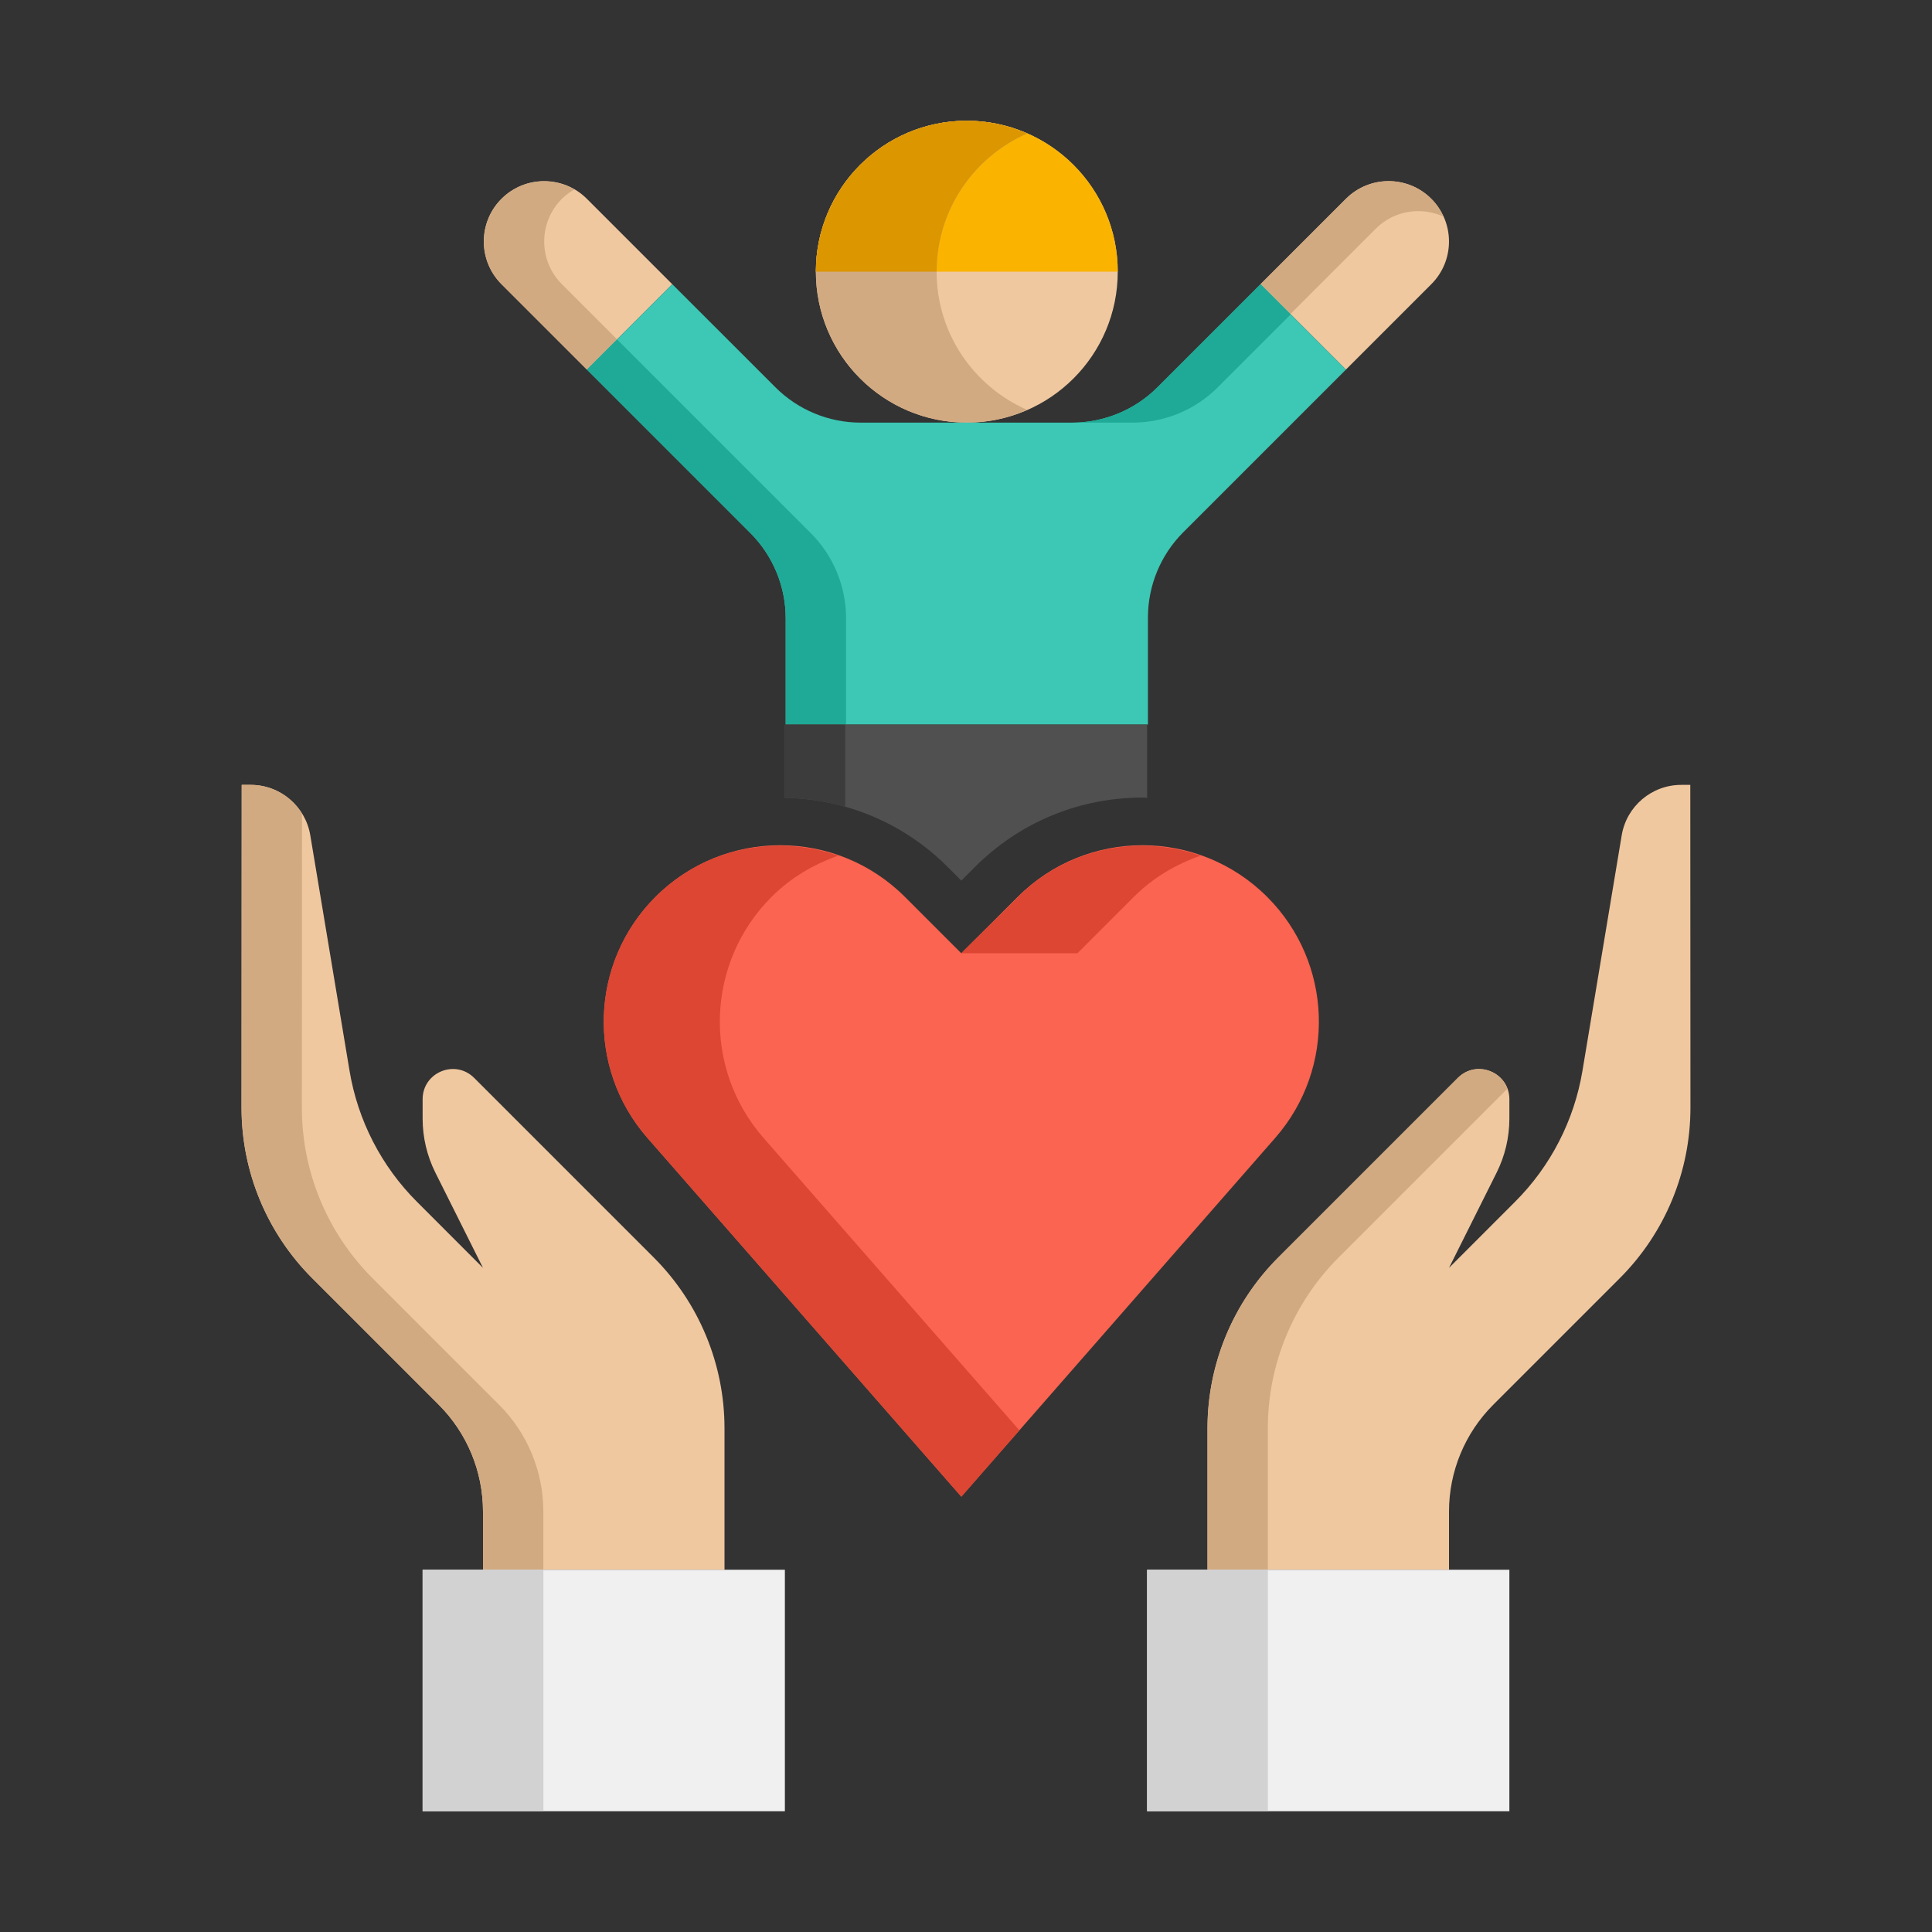 <svg height="512" viewBox="0 0 64 64" width="512" xmlns="http://www.w3.org/2000/svg"><rect x="0" y="0" width="64" height="64" fill="#333333" stroke="none"/><g id="Icons"><g><g><g><path d="m32.027 14c-2.761 0-5-2.239-5-5 0-2.761 2.239-5 5-5 2.761 0 5 2.239 5 5 0 2.761-2.238 5-5 5z" fill="#f0c8a0"/></g></g><g><g><path d="m27.027 9c0-2.761 2.239-5 5-5 2.761 0 5 2.239 5 5z" fill="#fab400"/></g></g><g><g><path d="m31.027 9c0-2.049 1.236-3.806 3-4.578-.613-.268-1.288-.422-2-.422-2.761 0-5 2.239-5 5s2.239 5 5 5c.712 0 1.387-.154 2-.422-1.764-.772-3-2.529-3-4.578z" fill="#d2aa82"/></g></g><g><g><path d="m31.027 9c0-2.049 1.236-3.806 3-4.578-.613-.268-1.288-.422-2-.422-2.761 0-5 2.239-5 5z" fill="#dc9600"/></g></g><g><g><path d="m47.414 9.414-2.828 2.828-2.828-2.828 2.828-2.828c.781-.781 2.047-.781 2.828 0 .781.781.781 2.047 0 2.828z" fill="#f0c8a0"/></g></g><g><path d="m47.815 7.174c-.097-.212-.226-.414-.401-.588-.781-.781-2.047-.781-2.828 0l-2.828 2.828.989.989 2.828-2.828c.606-.606 1.503-.736 2.24-.401z" fill="#d2aa82"/></g><g><g><path d="m16.613 9.414 2.828 2.828 2.828-2.828-2.828-2.828c-.781-.781-2.047-.781-2.828 0-.781.781-.781 2.047 0 2.828z" fill="#f0c8a0"/></g></g><g><path d="m26.027 20.485v3.515h12v-3.542c0-1.061.421-2.078 1.172-2.828l5.387-5.387-2.828-2.828-3.414 3.414c-.751.75-1.768 1.171-2.829 1.171h-7.002c-1.061 0-2.078-.421-2.828-1.172l-3.415-3.414-2.828 2.828 5.414 5.414c.75.751 1.171 1.768 1.171 2.829z" fill="#3cc8b4"/></g><g><path d="m18.613 9.414c-.781-.781-.781-2.047 0-2.828.126-.126.267-.224.414-.309-.765-.444-1.759-.346-2.414.309-.781.781-.781 2.047 0 2.828l2.828 2.828 1-1z" fill="#d2aa82"/></g><g><g><path d="m40.343 12.828 2.414-2.414-1-1-3.414 3.414c-.75.751-1.767 1.172-2.828 1.172h2c1.061 0 2.078-.421 2.828-1.172z" fill="#1eaa96"/></g><g><path d="m26.027 20.485v3.515h2v-3.515c0-1.061-.421-2.078-1.172-2.828l-6.414-6.414-1 1 5.414 5.414c.751.75 1.172 1.767 1.172 2.828z" fill="#1eaa96"/></g></g><g><path d="m55.993 26h-.299c-.978 0-1.812.707-1.973 1.671l-1.3 7.8c-.274 1.645-1.055 3.163-2.234 4.341l-2.187 2.188 1.578-3.156c.277-.555.422-1.167.422-1.788v-.642c0-.891-1.077-1.337-1.707-.707l-5.95 5.95c-1.5 1.5-2.343 3.535-2.343 5.657v4.686h8v-1.929c0-1.326.527-2.598 1.464-3.535l4.191-4.191c1.501-1.501 2.344-3.531 2.343-5.653-.001-4.14-.004-10.691-.005-10.692z" fill="#f0c8a0"/></g><g><path d="m8.007 26h.299c.978 0 1.812.707 1.973 1.671l1.3 7.8c.274 1.645 1.055 3.163 2.234 4.341l2.187 2.188-1.578-3.156c-.277-.555-.422-1.167-.422-1.788v-.642c0-.891 1.077-1.337 1.707-.707l5.95 5.95c1.5 1.5 2.343 3.535 2.343 5.657v4.686h-8v-1.929c0-1.326-.527-2.598-1.464-3.535l-4.191-4.191c-1.502-1.502-2.345-3.531-2.344-5.654.002-4.139.005-10.69.006-10.691z" fill="#f0c8a0"/></g><g><path d="m44.342 41.657 5.592-5.592c-.237-.644-1.101-.898-1.641-.358l-5.95 5.95c-1.5 1.5-2.343 3.535-2.343 5.657v4.686h1.999v-4.686c0-2.122.843-4.157 2.343-5.657z" fill="#d2aa82"/></g><g><path d="m16.534 46.536-4.191-4.191c-1.501-1.501-2.344-3.531-2.343-5.653.001-3.182.003-7.777.004-9.739-.355-.576-.987-.953-1.698-.953h-.299c-.001.001-.004 6.552-.005 10.691-.002 2.123.841 4.152 2.342 5.653l4.191 4.191c.938.938 1.465 2.21 1.465 3.536v1.929h1.999v-1.929c0-1.326-.527-2.598-1.465-3.535z" fill="#d2aa82"/></g><g><path d="m14 52h12v8h-12z" fill="#f0f0f0"/></g><g><path d="m14 52h4v8h-4z" fill="#d2d2d2"/></g><g><path d="m38 52h12v8h-12z" fill="#f0f0f0"/></g><g><path d="m38 52h4v8h-4z" fill="#d2d2d2"/></g><g><path d="m31.393 28.719.453.452.451-.452c1.483-1.481 3.453-2.298 5.548-2.298.052 0 .103.007.155.008v-2.429h-12v2.428c2.037.04 3.947.846 5.393 2.291z" fill="#505050"/></g><g><path d="m28 26.725v-2.725h-2v2.428c.686.014 1.356.114 2 .297z" fill="#3c3c3c"/></g><g><path d="m31.845 49.579 10.399-11.885c2.026-2.316 1.91-5.806-.266-7.982-2.283-2.283-5.984-2.283-8.266 0l-1.867 1.867-1.867-1.867c-2.283-2.283-5.984-2.283-8.266 0-2.176 2.176-2.292 5.666-.266 7.982z" fill="#fa6450"/></g><g><path d="m25.557 29.712c.644-.644 1.405-1.085 2.211-1.366-2.051-.715-4.417-.273-6.056 1.366-2.176 2.176-2.292 5.666-.266 7.982l10.399 11.885 1.923-2.197-8.476-9.687c-2.027-2.317-1.911-5.807.265-7.983z" fill="#dc4632"/></g><g><path d="m35.69 31.579 1.867-1.867c.644-.644 1.405-1.085 2.211-1.366-2.03-.707-4.363-.277-6 1.321.018.017-1.94 1.895-1.923 1.912z" fill="#dc4632"/></g></g></g></svg>